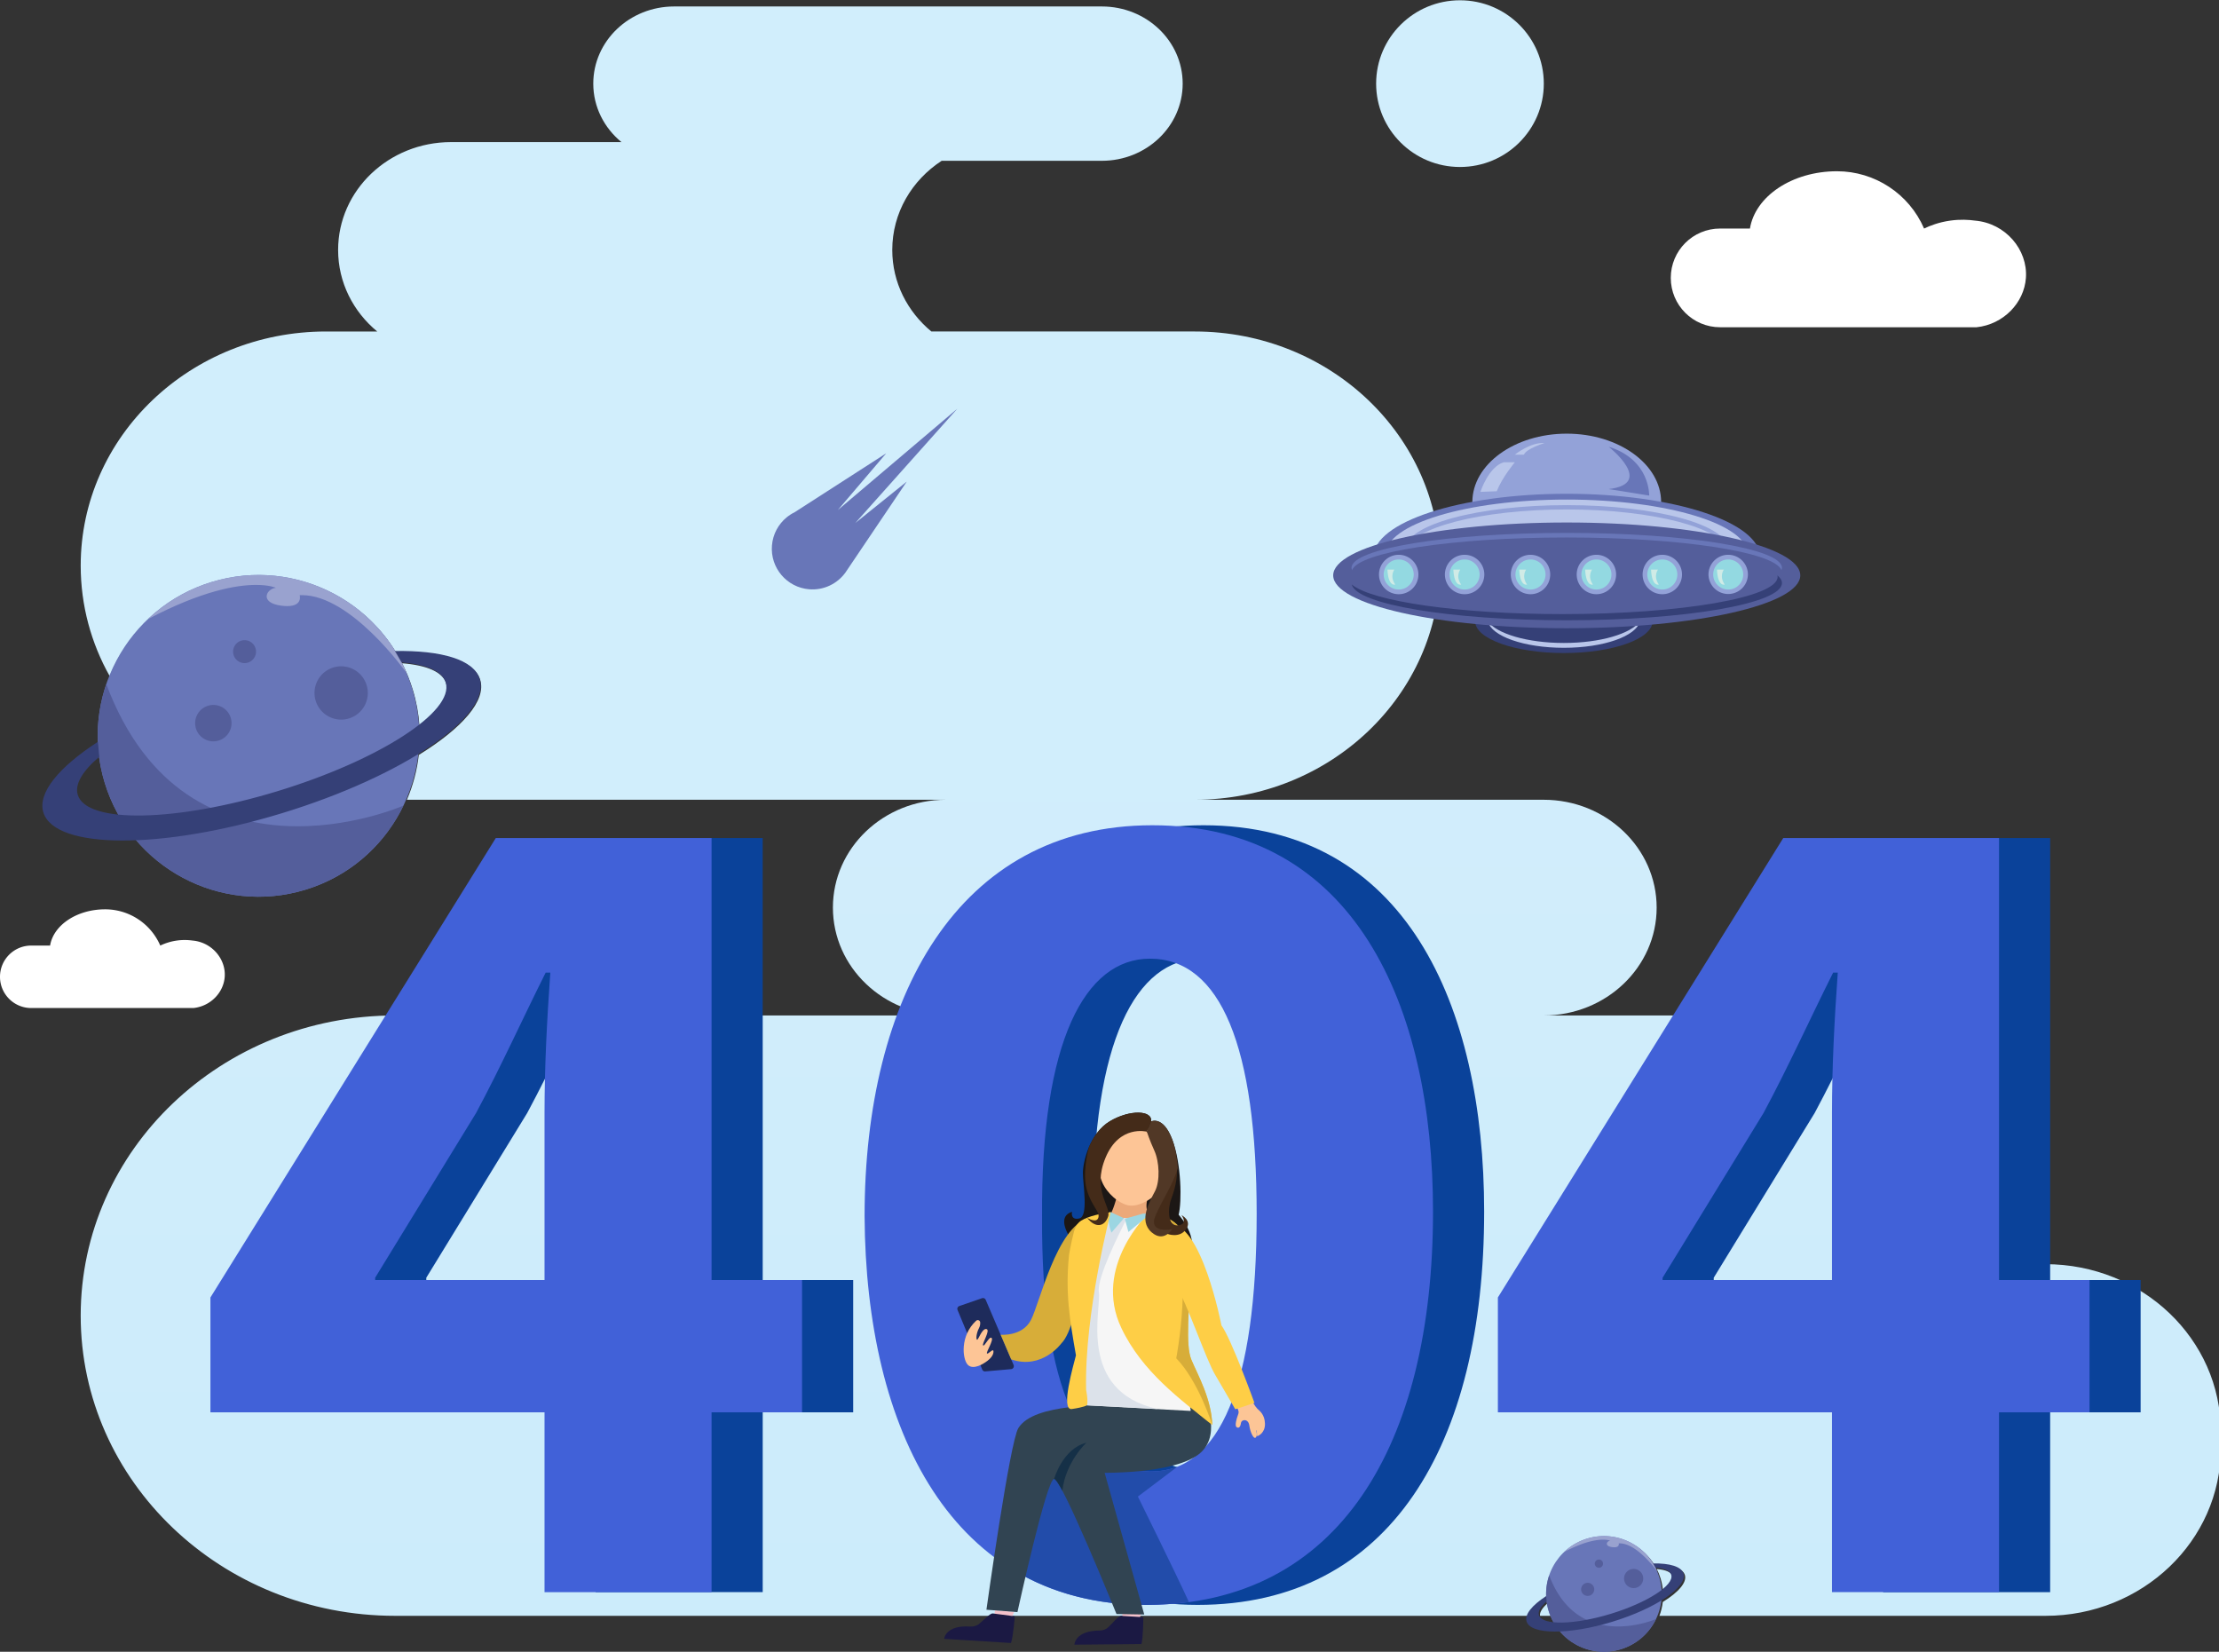 <svg xmlns="http://www.w3.org/2000/svg" width="900.621" height="670.334" xmlns:v="https://vecta.io/nano"><rect width="100%" height="100%" fill="#333333" stroke="none"/><style><![CDATA[.B{clip-rule:nonzero}.C{fill:#93a2d8}.D{fill:#93d9e1}.E{fill:#d0ebe6}.F{fill:#6876b8}.G{fill:#545e9b}.H{fill:#354077}.I{fill:#fece46}.J{fill:#b9c6ea}]]></style><defs><clipPath ><path d="M2000 2000H0V0h2000v2000m-625.359-383.969c8.848 10.367 21.938 16.488 35.73 16.488a46.86 46.86 0 0 0 13.738-2.059c14.492-4.422 25.281-15.211 30.242-28.371h313.348c78.609 0 142.34-60.809 142.34-135.828V1452.5c0-75.019-63.73-135.828-142.34-135.828h-40.41c-20.777-114.652-125.437-201.871-251.52-201.871h-115.398c50.66 0 91.73-39.191 91.73-87.539 0-48.34-41.07-87.531-91.731-87.531h-283.223c109.992 0 199.152-85.082 199.152-190.039s-89.16-190.031-199.152-190.031H863.363c-19.43-16.051-31.742-39.75-31.742-66.191 0-30.078 15.895-56.598 40.102-72.359h129.988c36.25 0 65.641-28.039 65.641-62.629s-29.391-62.629-65.641-62.629H654.543c-36.25 0-65.637 28.039-65.637 62.629 0 18.988 8.891 35.969 22.871 47.449H473.52c-50.66 0-91.73 39.191-91.73 87.539 0 26.441 12.309 50.141 31.742 66.191h-41.543c-109.984 0-199.148 85.078-199.148 190.031 0 32.449 8.523 63 23.547 89.719-6.867 16.879-10.242 35.262-9.527 54.02-31.668 20.59-49.043 41.469-44.211 57.289 4.648 15.223 28.98 22.852 64.512 22.852a272.73 272.73 0 0 0 10.859-.219c24.633 28.848 61.023 45.879 99.383 45.879 12.637 0 25.488-1.852 38.203-5.742 38.387-11.719 67.445-39.52 82.047-73.758h437.516c-50.66 0-91.727 39.191-91.727 87.531 0 48.348 41.066 87.539 91.727 87.539H428.172c-141.016 0-255.332 109.078-255.332 243.641 0 134.57 114.316 243.648 255.332 243.648h919.988c-.93 2.07-1.172 4.031-.621 5.801 1.672 5.48 10.422 8.219 23.191 8.219a111.82 111.82 0 0 0 3.91-.078m-82.191-1325.203c-37.59 0-68.059 30.293-68.059 67.652 0 37.371 30.469 67.66 68.059 67.66 37.582 0 68.051-30.289 68.051-67.66 0-37.359-30.469-67.652-68.051-67.652m76.961 1317.703c-6.559-.672-10.852-2.582-11.82-5.762-.07-.219-.121-.449-.16-.68h9a46.71 46.71 0 0 0 2.98 6.441M203.492 952.5c-18.242-1.859-30.195-7.191-32.895-16.02-2.633-8.621 3.914-19.379 17.309-30.801a131.59 131.59 0 0 0 4.59 21.02c2.797 9.152 6.508 17.781 10.996 25.801" class="B"/></clipPath><clipPath ><path d="M2000 2000H0V0h2000v2000m-625.359-383.969c8.848 10.367 21.938 16.488 35.73 16.488a46.86 46.86 0 0 0 13.738-2.059c14.492-4.422 25.281-15.211 30.242-28.371h313.348c78.609 0 142.34-60.809 142.34-135.828V1452.5c0-75.019-63.73-135.828-142.34-135.828h-40.41c-20.777-114.652-125.437-201.871-251.52-201.871h-115.398c50.66 0 91.73-39.191 91.73-87.539 0-48.34-41.07-87.531-91.731-87.531h-283.223c109.992 0 199.152-85.082 199.152-190.039s-89.16-190.031-199.152-190.031H863.363c-19.43-16.051-31.742-39.75-31.742-66.191 0-30.078 15.895-56.598 40.102-72.359h129.988c36.25 0 65.641-28.039 65.641-62.629s-29.391-62.629-65.641-62.629H654.543c-36.25 0-65.637 28.039-65.637 62.629 0 18.988 8.891 35.969 22.871 47.449H473.52c-50.66 0-91.73 39.191-91.73 87.539 0 26.441 12.309 50.141 31.742 66.191h-41.543c-109.984 0-199.148 85.078-199.148 190.031 0 32.449 8.523 63 23.547 89.719-6.867 16.879-10.242 35.262-9.527 54.02-31.668 20.59-49.043 41.469-44.211 57.289 4.648 15.223 28.98 22.852 64.512 22.852a272.73 272.73 0 0 0 10.859-.219c24.633 28.848 61.023 45.879 99.383 45.879 12.637 0 25.488-1.852 38.203-5.742 38.387-11.719 67.445-39.52 82.047-73.758h437.516c-50.66 0-91.727 39.191-91.727 87.531 0 48.348 41.066 87.539 91.727 87.539H428.172c-141.016 0-255.332 109.078-255.332 243.641 0 134.57 114.316 243.648 255.332 243.648h919.988c-.93 2.07-1.172 4.031-.621 5.801 1.672 5.48 10.422 8.219 23.191 8.219a111.82 111.82 0 0 0 3.91-.078m-82.191-1325.203c-37.59 0-68.059 30.293-68.059 67.652 0 37.371 30.469 67.66 68.059 67.66 37.582 0 68.051-30.289 68.051-67.66 0-37.359-30.469-67.652-68.051-67.652m76.961 1317.703c-6.559-.672-10.852-2.582-11.82-5.762-.07-.219-.121-.449-.16-.68h9a46.71 46.71 0 0 0 2.98 6.441M203.492 952.5c-18.242-1.859-30.195-7.191-32.895-16.02-2.633-8.621 3.914-19.379 17.309-30.801a131.59 131.59 0 0 0 4.59 21.02c2.797 9.152 6.508 17.781 10.996 25.801" class="B"/></clipPath><clipPath id="C"><path d="M172 295h1739v1308H172zm0 0" class="B"/></clipPath><clipPath id="D"><path d="M1767.699 1602.09h-313.348c1.359-3.601 2.277-7.371 2.726-11.238 12.672-7.82 19.774-15.871 17.934-21.891-1.672-5.473-10.434-8.223-23.203-8.223-.488 0-.988.012-1.488.023-8.559-13.812-23.75-22.223-39.91-22.223-4.551 0-9.172.672-13.738 2.063-.051.02-.094.027-.141.047h-.012c-.051.012-.09.031-.141.043l-.432.139h-.01c-.043.024-.09.031-.133.051-.059.02-.11.031-.149.051-.051.012-.09.02-.129.039-.012 0-.02 0-.031.012-.031.01-.07.02-.102.031-.02.01-.039.02-.059.02-.019.01-.039.019-.058.019-.043.01-.07.027-.109.039-.012 0-.012 0-.024.012-19.957 6.828-32.488 25.91-31.719 46.188-7.828 5.101-13.23 10.242-15.27 14.801H428.172c-141.016 0-255.332-109.078-255.332-243.648 0-134.562 114.316-243.641 255.332-243.641h446.996c-50.66 0-91.727-39.191-91.727-87.539 0-48.34 41.066-87.531 91.727-87.531H437.652c4.918-11.531 8.195-23.781 9.637-36.402 35.242-21.738 54.98-44.148 49.871-60.879-4.648-15.23-28.996-22.848-64.52-22.848l-4.156.039c-23.789-38.391-66.039-61.781-110.992-61.781-10.859 0-21.879 1.371-32.832 4.211-1.793.469-3.582.969-5.371 1.52-.07.019-.148.051-.219.07-.023 0-.047.012-.066.019a1.08 1.08 0 0 0-.16.051c-.023 0-.047.008-.07.019-.047.012-.105.031-.156.051-.023.008-.043.008-.062.019-.062.019-.121.039-.18.051-.012.008-.023.008-.035.019-38.68 12.121-67.766 40.621-81.953 75.52-15.023-26.719-23.547-57.27-23.547-89.719 0-104.953 89.164-190.031 199.148-190.031h41.543c-19.434-16.051-31.742-39.75-31.742-66.191 0-48.348 41.07-87.539 91.73-87.539h138.258c-13.98-11.48-22.871-28.461-22.871-47.449 0-34.59 29.387-62.629 65.637-62.629h347.168c36.25 0 65.641 28.039 65.641 62.629s-29.391 62.629-65.641 62.629H871.723c-24.207 15.762-40.102 42.281-40.102 72.359 0 26.441 12.313 50.141 31.742 66.191h213.785c109.992 0 199.152 85.078 199.152 190.031s-89.16 190.039-199.152 190.039h283.223c50.66 0 91.73 39.191 91.73 87.531 0 48.348-41.07 87.539-91.731 87.539h115.398c126.082 0 230.742 87.219 251.52 201.871h40.41c78.609 0 142.34 60.809 142.34 135.828v13.762c0 75.02-63.73 135.828-142.34 135.828m-401.269 0h-9c-.441-2.969 1.91-6.578 6.379-10.391.34 2.52.883 5.039 1.652 7.563a52.3 52.3 0 0 0 .969 2.828m90.84-19.789c-.25-3.48-.891-7-1.949-10.492a48.54 48.54 0 0 0-3.121-7.719c7.141.582 11.84 2.52 12.859 5.859 1.051 3.422-1.918 7.781-7.789 12.352M447.816 879.559c-.676-9.699-2.453-19.48-5.418-29.18a131.51 131.51 0 0 0-8.676-21.457c19.867 1.59 32.941 6.988 35.777 16.277 2.902 9.512-5.359 21.629-21.684 34.359" class="B"/></clipPath><clipPath id="E"><path d="M1767.699 1602.09h-313.348c1.359-3.601 2.277-7.371 2.726-11.238 12.672-7.82 19.774-15.871 17.934-21.891-1.672-5.473-10.434-8.223-23.203-8.223-.488 0-.988.012-1.488.023-8.559-13.812-23.75-22.223-39.91-22.223-4.551 0-9.172.672-13.738 2.063-.051.02-.094.027-.141.047h-.012c-.051.012-.09.031-.141.043l-.432.139h-.01c-.043.024-.09.031-.133.051-.059.02-.11.031-.149.051-.051.012-.09.02-.129.039-.012 0-.02 0-.031.012-.031.01-.07.02-.102.031-.02.01-.039.02-.059.02-.019.01-.039.019-.058.019-.043.01-.07.027-.109.039-.012 0-.012 0-.024.012-19.957 6.828-32.488 25.91-31.719 46.188-7.828 5.101-13.23 10.242-15.27 14.801H428.172c-141.016 0-255.332-109.078-255.332-243.648 0-134.562 114.316-243.641 255.332-243.641h446.996c-50.66 0-91.727-39.191-91.727-87.539 0-48.34 41.066-87.531 91.727-87.531H437.652c4.918-11.531 8.195-23.781 9.637-36.402 35.242-21.738 54.98-44.148 49.871-60.879-4.648-15.23-28.996-22.848-64.52-22.848l-4.156.039c-23.789-38.391-66.039-61.781-110.992-61.781-10.859 0-21.879 1.371-32.832 4.211-1.793.469-3.582.969-5.371 1.52-.07.019-.148.051-.219.07-.023 0-.047.012-.066.019a1.08 1.08 0 0 0-.16.051c-.023 0-.047.008-.07.019-.047.012-.105.031-.156.051-.023.008-.043.008-.062.019-.062.019-.121.039-.18.051-.012.008-.023.008-.035.019-38.68 12.121-67.766 40.621-81.953 75.52-15.023-26.719-23.547-57.27-23.547-89.719 0-104.953 89.164-190.031 199.148-190.031h41.543c-19.434-16.051-31.742-39.75-31.742-66.191 0-48.348 41.07-87.539 91.73-87.539h138.258c-13.98-11.48-22.871-28.461-22.871-47.449 0-34.59 29.387-62.629 65.637-62.629h347.168c36.25 0 65.641 28.039 65.641 62.629s-29.391 62.629-65.641 62.629H871.723c-24.207 15.762-40.102 42.281-40.102 72.359 0 26.441 12.313 50.141 31.742 66.191h213.785c109.992 0 199.152 85.078 199.152 190.031s-89.16 190.039-199.152 190.039h283.223c50.66 0 91.73 39.191 91.73 87.531 0 48.348-41.07 87.539-91.731 87.539h115.398c126.082 0 230.742 87.219 251.52 201.871h40.41c78.609 0 142.34 60.809 142.34 135.828v13.762c0 75.02-63.73 135.828-142.34 135.828m-401.269 0h-9c-.441-2.969 1.91-6.578 6.379-10.391.34 2.52.883 5.039 1.652 7.563a52.3 52.3 0 0 0 .969 2.828m90.84-19.789c-.25-3.48-.891-7-1.949-10.492a48.54 48.54 0 0 0-3.121-7.719c7.141.582 11.84 2.52 12.859 5.859 1.051 3.422-1.918 7.781-7.789 12.352M447.816 879.559c-.676-9.699-2.453-19.48-5.418-29.18a131.51 131.51 0 0 0-8.676-21.457c19.867 1.59 32.941 6.988 35.777 16.277 2.902 9.512-5.359 21.629-21.684 34.359" class="B"/></clipPath><linearGradient id="F" x1="2108.949" y1="882.981" x2="2108.949" y2="3497.461" href="#V"><stop offset="0" stop-color="rgb(82.077%, 93.17%, 98.653%)"/><stop offset=".031" stop-color="rgb(81.96%, 93.124%, 98.637%)"/><stop offset=".063" stop-color="rgb(81.721%, 93.034%, 98.61%)"/><stop offset=".094" stop-color="rgb(81.48%, 92.941%, 98.581%)"/><stop offset=".125" stop-color="rgb(81.235%, 92.848%, 98.552%)"/><stop offset=".156" stop-color="rgb(80.986%, 92.752%, 98.523%)"/><stop offset=".188" stop-color="rgb(80.733%, 92.656%, 98.494%)"/><stop offset=".219" stop-color="rgb(80.476%, 92.557%, 98.463%)"/><stop offset=".25" stop-color="rgb(80.217%, 92.458%, 98.433%)"/><stop offset=".281" stop-color="rgb(79.956%, 92.358%, 98.402%)"/><stop offset=".313" stop-color="rgb(79.692%, 92.258%, 98.37%)"/><stop offset=".344" stop-color="rgb(79.425%, 92.155%, 98.34%)"/><stop offset=".375" stop-color="rgb(79.155%, 92.052%, 98.308%)"/><stop offset=".406" stop-color="rgb(78.883%, 91.948%, 98.276%)"/><stop offset=".438" stop-color="rgb(78.609%, 91.843%, 98.244%)"/><stop offset=".469" stop-color="rgb(78.333%, 91.737%, 98.212%)"/><stop offset=".5" stop-color="rgb(78.055%, 91.632%, 98.178%)"/><stop offset=".531" stop-color="rgb(77.774%, 91.524%, 98.146%)"/><stop offset=".563" stop-color="rgb(77.492%, 91.415%, 98.112%)"/><stop offset=".594" stop-color="rgb(77.208%, 91.307%, 98.079%)"/><stop offset=".625" stop-color="rgb(76.923%, 91.199%, 98.045%)"/><stop offset=".656" stop-color="rgb(76.634%, 91.089%, 98.012%)"/><stop offset=".688" stop-color="rgb(76.346%, 90.977%, 97.978%)"/><stop offset=".719" stop-color="rgb(76.054%, 90.866%, 97.943%)"/><stop offset=".75" stop-color="rgb(75.763%, 90.755%, 97.908%)"/><stop offset=".781" stop-color="rgb(75.468%, 90.643%, 97.874%)"/><stop offset=".813" stop-color="rgb(75.174%, 90.53%, 97.839%)"/><stop offset=".844" stop-color="rgb(74.876%, 90.416%, 97.804%)"/><stop offset=".875" stop-color="rgb(74.579%, 90.303%, 97.769%)"/><stop offset=".906" stop-color="rgb(74.28%, 90.189%, 97.734%)"/><stop offset=".938" stop-color="rgb(73.979%, 90.073%, 97.699%)"/><stop offset=".969" stop-color="rgb(73.677%, 89.958%, 97.664%)"/><stop offset="1" stop-color="rgb(73.373%, 89.842%, 97.627%)"/></linearGradient><clipPath id="G"><path d="M1224 290h137v137h-137zm0 0" class="B"/></clipPath><clipPath id="H"><path d="M1292.449 426.141c-37.59 0-68.059-30.289-68.059-67.66 0-37.359 30.469-67.652 68.059-67.652 37.582 0 68.051 30.293 68.051 67.652 0 37.371-30.469 67.66-68.051 67.66" class="B"/></clipPath><clipPath id="I"><path d="M1292.449 426.141c-37.59 0-68.059-30.289-68.059-67.66 0-37.359 30.469-67.652 68.059-67.652 37.582 0 68.051 30.293 68.051 67.652 0 37.371-30.469 67.66-68.051 67.66" class="B"/></clipPath><linearGradient id="J" x1="2108.949" y1="872.933" x2="2108.949" y2="1143.761" href="#V"><stop offset="0" stop-color="rgb(82.106%, 93.181%, 98.656%)"/><stop offset=".5" stop-color="rgb(81.911%, 93.106%, 98.633%)"/><stop offset=".75" stop-color="rgb(81.615%, 92.993%, 98.598%)"/><stop offset="1" stop-color="rgb(81.412%, 92.915%, 98.573%)"/></linearGradient><clipPath id="K"><path d="M278 762h7v2h-7zm0 0" class="B"/></clipPath><clipPath id="L"><path d="M278.34 763.891c.012-.012.023-.012.035-.019-.012.008-.023.008-.035.019m.215-.07c.019-.012.039-.012.063-.019-.019.008-.043.008-.062.019m.219-.07c.023-.012.047-.019.07-.019-.023 0-.043.008-.07.019m.23-.07c.019-.008.043-.019.066-.019-.027.012-.043.012-.066.019m.285-.09l5.371-1.52-5.371 1.52" class="B"/></clipPath><clipPath id="M"><path d="M278.34 763.891c.012-.012.023-.012.035-.019-.012.008-.023.008-.035.019m.215-.07c.019-.012.039-.012.063-.019-.019.008-.043.008-.062.019m.219-.07c.023-.012.047-.019.07-.019-.023 0-.043.008-.07.019m.23-.07c.019-.008.043-.019.066-.019-.027.012-.043.012-.066.019m.285-.09l5.371-1.52-5.371 1.52" class="B"/></clipPath><linearGradient id="N" x1="2108.949" y1="1816.135" x2="2108.949" y2="1819.778" href="#V"><stop offset="0" stop-color="rgb(85.947%, 94.534%, 98.831%)"/><stop offset=".5" stop-color="rgb(85.944%, 94.533%, 98.83%)"/><stop offset="1" stop-color="rgb(85.941%, 94.53%, 98.83%)"/></linearGradient><clipPath id="O"><path d="M1395 1540h2v2h-2zm0 0" class="B"/></clipPath><clipPath id="P"><path d="M1395.148 1541.102c.012-.012.012-.012.024-.012-.012 0-.012 0-.024.012m.133-.051c.019 0 .039-.012.058-.019-.019.01-.039.019-.058.019m.117-.039a.94.94 0 0 1 .102-.031l-.102.031m.133-.043c.039-.02.078-.027.117-.039-.039.012-.078.02-.117.039m.129-.039c.039-.019.09-.031.129-.051-.039.02-.09.031-.129.051m.148-.051c.043-.019.09-.027.133-.051-.043.024-.09.031-.133.051m.141-.051l.422-.129-.422.129m.43-.137c.051-.012.09-.031.141-.043-.051.012-.09.031-.141.043m.152-.043c.047-.02.09-.027.141-.047-.051.02-.094.027-.141.047" class="B"/></clipPath><clipPath id="Q"><path d="M1395.148 1541.102c.012-.012.012-.012.024-.012-.012 0-.012 0-.024.012m.133-.051c.019 0 .039-.012.058-.019-.019.01-.039.019-.058.019m.117-.039a.94.94 0 0 1 .102-.031l-.102.031m.133-.043c.039-.02.078-.027.117-.039-.039.012-.078.02-.117.039m.129-.039c.039-.019.09-.031.129-.051-.039.02-.09.031-.129.051m.148-.051c.043-.019.09-.027.133-.051-.043.024-.09.031-.133.051m.141-.051l.422-.129-.422.129m.43-.137c.051-.012.09-.031.141-.043-.051.012-.09.031-.141.043m.152-.043c.047-.02.09-.027.141-.047-.051.02-.094.027-.141.047" class="B"/></clipPath><linearGradient id="R" x1="2108.949" y1="3374.387" x2="2108.949" y2="3375.388" href="#V"><stop offset="0" stop-color="rgb(82.066%, 93.079%, 98.346%)"/><stop offset=".5" stop-color="rgb(82.065%, 93.077%, 98.346%)"/><stop offset="1" stop-color="rgb(82.063%, 93.077%, 98.346%)"/></linearGradient><path id="S" d="M602.435 233.148a8 8 0 0 1-8 7.998 8 8 0 0 1-7.998-7.998 8 8 0 0 1 7.998-8c4.417 0 8 3.583 8 8"/><path id="T" d="M600.536 233.148a6.1 6.1 0 0 1-6.101 6.095c-3.367 0-6.095-2.728-6.095-6.095a6.1 6.1 0 0 1 6.095-6.101c3.369 0 6.101 2.732 6.101 6.101"/><path id="U" d="M589.865 231.153h2.812s-2.038 2.629.349 6.075c0 0-2.812 1.056-3.162-6.075"/><linearGradient id="V" gradientUnits="userSpaceOnUse"/></defs><g transform="matrix(.5 0 0 .5 -53.668 -145.303)"><g clip-path="url(#C)"><g clip-path="url(#D)"><g clip-path="url(#E)"><path fill="url(#F)" d="M1910.039 295.852H172.84V1602.09h1737.199zm0 0"/></g></g></g><g clip-path="url(#G)"><g clip-path="url(#H)"><g clip-path="url(#I)"><path fill="url(#J)" d="M1360.5 290.828h-136.109v135.313H1360.5zm0 0"/></g></g></g></g><path fill="#fff" d="M801.578 89.527c-2.508-.349-5.966-.57-10.012 0-4.582.64-8.205 2.043-10.648 3.218-6.07-14.085-19.998-23.248-35.338-23.248-18.195 0-33.199 10.147-35.332 23.248h-12.1c-11.062 0-20.03 8.968-20.03 20.03s8.968 20.03 20.03 20.03h104.08c10.912-1.169 19.304-9.864 20.03-20.03.808-11.437-8.269-22.198-20.679-23.248"/><path d="M241.76 519.477v-67.792c0-18.367.941-37.202 2.352-56.982h-1.885c-9.885 19.78-17.891 37.67-28.248 56.982l-40.963 66.849v.943zm0 126.653v-72.983H106.161v-46.605l115.823-186.447h87.576v179.382h36.722v53.67H309.56v72.983h-67.8m201.937-152.541c-.472 70.146 16.482 103.575 44.259 103.575s42.842-34.839 42.842-104.525c0-67.804-14.592-103.585-43.311-103.585-26.365 0-44.263 33.429-43.791 104.535zm158.671-1.895c0 94.642-38.141 159.614-116.296 159.614-79.096 0-113.938-71.092-114.41-157.719 0-88.524 37.666-158.679 116.764-158.679 81.928 0 113.942 72.979 113.942 156.784m161.928 27.783v-67.792c0-18.367.939-37.202 2.354-56.982h-1.883c-9.889 19.78-17.896 37.67-28.254 56.982l-40.965 66.849v.943zm0 126.653v-72.983H628.694v-46.605l115.827-186.447h87.572v179.382h36.722v53.67h-36.722v72.983h-67.798" fill="#0a429a"/><path d="M221.007 519.477v-67.792c0-18.367.939-37.202 2.352-56.982h-1.885c-9.885 19.78-17.891 37.67-28.248 56.982l-40.963 66.849v.943zm0 126.653v-72.983h-135.6v-46.605L201.23 340.095h87.576v179.382h36.722v53.67h-36.722v72.983h-67.8m201.938-152.541c-.472 70.146 16.48 103.575 44.259 103.575s42.842-34.839 42.842-104.525c0-67.804-14.594-103.585-43.311-103.585-26.367 0-44.263 33.429-43.791 104.535zm158.671-1.895c0 94.642-38.141 159.614-116.296 159.614-79.098 0-113.938-71.092-114.41-157.719 0-88.524 37.665-158.679 116.764-158.679 81.928 0 113.942 72.979 113.942 156.784" fill="#4161d8"/><path fill="#224caa" d="M465.32 651.308c5.986 0 11.702-.425 17.217-1.175-5.726-12.5-20.705-42.791-20.705-42.791l16.183-12.217c-3.357 1.341-6.96 2.039-10.812 2.039-10.787 0-19.934-5.07-27.071-15.348l-12.307 1.692-15.761 54.089c14.836 8.778 32.51 13.71 53.256 13.71"/><path fill="#4161d8" d="M743.542 519.477v-67.792c0-18.367.939-37.202 2.354-56.982h-1.885c-9.887 19.78-17.895 37.67-28.252 56.982l-40.965 66.849v.943zm0 126.653v-72.983H607.941v-46.605l115.825-186.447h87.574v179.382h36.722v53.67H811.34v72.983h-67.798"/><path fill="#34455d" d="M477.995 566.838s12.529 6.745 13.22 10.147l-13.816-4.422.595-5.724"/><path fill="#f4c1ca" d="M403.792 653.531l-.365 4.766 6.29.48 1.87-4.653-7.795-.593"/><path fill="#1b1943" d="M411.87 655.943s-.642 8.355-1.536 10.822l-27.149-1.682s.502-5.656 10.617-4.996c1.286.084 2.537-.256 3.447-.97 2.071-1.624 4.559-4.497 5.742-4.342l8.88 1.169"/><path fill="#f4c1ca" d="M455.493 654.425l.17 4.776 6.304-.224 1.335-4.83-7.808.279"/><path fill="#1b1943" d="M464.041 656.289s-.041 8.378-.759 10.902l-27.2.26s.098-5.681 10.232-5.74c1.288-.012 2.514-.441 3.372-1.216 1.948-1.768 4.227-4.811 5.416-4.735l8.938.529"/><path fill="#314452" d="M489.106 568.6s7.391 15.039-3.517 22.258-37.251 6.835-37.251 6.835l16.078 57.511-11.267-.193s-22.247-54.97-25.326-54.819-14.879 54.039-14.879 54.039l-12.582-.964s9.491-68.217 12.971-73.748c6.583-10.463 34.747-8.499 39.497-10.431 4.752-1.94 36.277-.486 36.277-.486"/><path fill="#153047" d="M440.955 585.474c-9.713 2.418-13.131 14.717-13.131 14.717.56-.025 1.758 1.784 3.339 4.746 1.431-11.835 9.791-19.464 9.791-19.464"/><path fill="#1c1715" d="M467.168 455.118s4.893-2.533 8.624 7.344 3.921 25.27 2.578 30.516c0 0 10.826 11.657 1.979 19.276 0 0-12.192 12.82-12.996 16.122-.314-.775-5.547-10.193-14.024-10.716s-29.366-22.469-18.224-25.881c0 0-.831 3.546 2.97 2.697 3.804-.855 1.407-13.944 1.446-18.57.039-4.631 2.826-16.038 10.935-20.88 8.103-4.836 17.438-4.5 16.712.092"/><path fill="#eba97a" d="M453.335 485.579s-1.755 6.524-2.904 7.395c0 0-1.153 3.007 2.244 11.505 3.398 8.503 12.004 3.757 13.384 1.434 1.374-2.319 4.417-6.755 1.643-11.177 0 0-3.802-2.752-1.813-8.747 0 0-11.956-2.408-12.555-.41"/><path fill="#fdc596" d="M467.369 486.14s-5.761 4.471-10.467 2.748c-4.713-1.725-8.89-6.286-10.178-10.843s.804-13.708 3.972-16.966c3.173-3.257 14.944-5.396 18.252-1.155s4.59 21.345-1.579 26.216"/><path fill="#f6f6f6" d="M465.764 492.555s-10.303 4.51-15.289-.634c0 0-21.601 21.638-9.341 78.393l42.007 2.27c.814.139-2.959-12.311-7.775-15.763-4.785-3.427-32.428-19.356-9.493-63.356.156-.301.131-.47-.109-.909"/><path fill="#dce2ea" d="M469.631 571.773c-32.6-7.399-22.522-40.734-23.636-47.419-.925-5.556 8.279-23.937 11.407-29.977-2.51.025-5.082-.554-6.93-2.457 0 0-21.597 21.638-9.337 78.393l28.671 1.505-.176-.045"/><path d="M466.069 492.43s2.709.279 6.415 1.397c1.495.455 11.577 4.137 10.886 20.166-.738 17.305-2.313 31.899.182 37.846 2.486 5.945 8.168 15.828 8.472 26.489-12.85-10.363-28.383-21.489-36.892-39.37-11.827-24.862 10.937-46.529 10.937-46.529" class="I"/><path fill="#d7ad39" d="M475.327 495.168c3.447 2.137 8.542 7.278 8.043 18.825-.738 17.305-2.313 31.899.182 37.846 2.486 5.945 8.168 15.828 8.472 26.489 0 0-5.56-17.791-14.624-27.1 0 0 7.28-37.43-2.073-56.061"/><path fill="#fcc596" d="M501.427 570.274s1.639 2.053 1.23 3.318l-.41 1.224-.17.5s-1.019 3.113-.25 3.782c.775.675 1.598.195 1.823-1.524s3.029-1.877 3.398.87c.375 2.748 1.739 5.73 2.623 4.936.88-.8.144-3.023.144-3.023s.125-.045.275.535-.099 2.133.304 1.934 3.109-1.325 3.019-5.076-2.244-5.256-3.029-5.986-2.863-3.853-2.886-5.086c0 0-6.306 1.493-6.072 3.597"/><path d="M474.383 496.881s-4.007 12.165 2.114 22.992 12.885 31.739 16.831 38.285l8.035 13.759 7.779-2.588s-9.387-25.974-13.4-31.476c0 0-8.218-42.631-21.359-40.973" class="I"/><path d="M467.133 492.42l-9.138 7.553-1.458-5.381 7.328-2.063 3.267-.109m-16.305-.5l5.359 2.457-5.064 5.831s-2.459-5.966-.295-8.289" fill="#9cd6e2"/><path fill="#1e2b5b" d="M389.368 530.02l9.194-3.177c.601-.205 1.261.084 1.511.669l11.314 26.429c.326.759-.185 1.614-1.009 1.69l-10.488.923c-.527.045-1.025-.254-1.228-.744l-10.018-24.183a1.21 1.21 0 0 1 .724-1.608"/><path fill="#fdc596" d="M396.179 535.996c.603-.554 1.573-.185 1.647.628.06.666-.027 1.485-.494 2.373-1.148 2.19-1.251 4.692-.73 4.692s1.983-4.692 3.757-4.327-1.879 5.896-1.356 6.626 2.504-3.862 3.443-3.029-2.192 5.636-1.877 6.261c.312.63 2.399-1.979 2.607-1.038s-.301 2.818-3.437 4.795c0 0-4.701 3.343-6.997.835-2.176-2.373-3.134-11.776 3.437-17.816"/><path fill="#d7ad39" d="M418.41 535.73c-3.548 6.755-12.278 5.935-12.278 5.935l4.28 10.004c12.453 4.321 20.311-6.431 20.311-6.431 8.14-7.949 11.062-50.9 11.062-50.9-12.939 3.546-19.827 34.643-23.375 41.392"/><path d="M433.885 509.231s.648-4.128 2.041-9.553c.402-1.563 1.442-3.417 2.886-4.311 3.127-1.928 8.146-2.888 12.014-3.447 0 0-10.742 40.928-10.008 72.115.525 2.742.751 5.115.316 6.278 0 0-.995.74-6.091 1.505-4.797.72.703-17.967 1.651-21.794-2.6-14.868-4.335-25.32-2.81-40.793" class="I"/><path fill="#442b19" d="M473.913 500.773s4.727 1.829 7.41-1.813c2.687-3.648-1.819-5.841-1.819-5.841s2.927 3.687-1.339 4.151c-4.272.461-4.301-6.71-2.799-10.666 4.333-11.427 1.819-18.941-.183-23.033s-5.572-7.09-5.572-7.09l-2.443-1.362-1.694 4.151s3.078 4.696 4.633 9.028 2.223 9.903-1.425 17.077c-3.648 7.18-4.561 14.229 5.23 15.398"/><path fill="#513826" d="M465.474 459.269l1.694-4.151s4.893-2.533 8.624 7.344c1.278 3.392 1.948 7.463 2.223 11.561-1.675 6.14-6.421 13.218-9.003 19.229-3.257 7.594 6.716 5.566 6.716 5.566s-3.324 5.625-8.32 1.288c-5.496-4.76-.705-12.625 1.393-16.741s1.745-11.917-.263-16.349c-2.014-4.436-3.064-7.748-3.064-7.748"/><path fill="#442b19" d="M465.474 459.269s-11.165-2.963-16.77 10.556 2.441 19.745 1.023 23.911c-1.413 4.173-5.215 4.768-8.482.48 0 0 4.014 2.588 4.612-.334s-6.072-7.2-5.463-18.351c.213-3.917.847-7.285 1.581-10.014 1.715-4.026 4.436-8.078 8.482-10.492 8.103-4.836 17.438-4.5 16.712.092l-1.694 4.151"/><path d="M674.115 204.993l.086-1.224c0-15.344-17.153-27.78-38.311-27.78s-38.307 12.436-38.307 27.78c0 .41.061.814.086 1.224h76.445" class="C"/><path d="M600.856 199.613s3.242-10.098 9.413-12.01h4.557s-5.143 6.124-7.346 11.757l-6.624.254m13.97-15.099s6.319-5.141 12.049-4.701c0 0-7.344 2.203-8.372 4.701h-3.677" class="J"/><path d="M652.891 181.283s19.106 14.989 0 17.196l16.458 2.643s.539-14.547-16.458-19.838m61.449 44.773c0 14.175-35.123 25.666-78.45 25.666s-78.446-11.491-78.446-25.666 35.124-25.67 78.446-25.67 78.45 11.491 78.45 25.67" class="F"/><path d="M709.424 225.078c0 12.336-32.92 22.338-73.534 22.338s-73.53-10.002-73.53-22.338 32.92-22.342 73.53-22.342 73.534 10.002 73.534 22.342" class="J"/><path d="M635.89 206.752c35.118 0 63.775 7.561 65.454 17.053.051-.295.08-.585.08-.884 0-9.903-29.337-17.928-65.534-17.928-36.189 0-65.53 8.025-65.53 17.928 0 .299.029.589.08.884 1.678-9.493 30.34-17.053 65.45-17.053" class="C"/><path d="M670.723 252.133c0 7.12-16.122 12.891-36.008 12.891s-36.002-5.771-36.002-12.891 16.117-12.891 36.002-12.891 36.008 5.775 36.008 12.891" class="H"/><path d="M634.715 260.931c-14.819 0-27.249-3.737-30.867-8.798 1.415 6.031 14.684 10.761 30.867 10.761s29.458-4.731 30.871-10.761c-3.622 5.061-16.048 8.798-30.871 8.798" class="J"/><path d="M730.681 233.503c0 11.85-42.436 21.452-94.791 21.452s-94.789-9.602-94.789-21.452 42.438-21.46 94.789-21.46 94.791 9.608 94.791 21.46" class="G"/><path d="M635.89 218.124c46.304 0 84.17 5.841 87.136 13.224.125-.308.211-.619.211-.933 0-7.82-39.105-14.155-87.347-14.155s-87.343 6.335-87.343 14.155c0 .314.084.625.209.933 2.968-7.383 40.834-13.224 87.134-13.224" class="F"/><path d="M721.383 233.503c.045.199.09.398.09.599 0 8.349-39.105 15.117-87.343 15.117-42.093 0-77.22-5.156-85.493-12.014 1.819 8.074 40.178 14.518 87.254 14.518 48.242 0 87.347-6.764 87.347-15.119 0-1.064-.644-2.098-1.854-3.101" class="H"/><path d="M575.686 233.148c0 4.417-3.577 7.998-7.994 7.998a8 8 0 0 1-8-7.998c0-4.417 3.581-8 8-8a8 8 0 0 1 7.994 8" class="C"/><path d="M573.787 233.148c0 3.367-2.728 6.095-6.095 6.095a6.1 6.1 0 0 1-6.101-6.095c0-3.369 2.732-6.101 6.101-6.101a6.1 6.1 0 0 1 6.095 6.101" class="D"/><path d="M563.116 231.153h2.816s-2.043 2.629.351 6.075c0 0-2.814 1.056-3.168-6.075" class="E"/><use href="#S" class="C"/><use href="#T" class="D"/><use href="#U" class="E"/><path d="M629.178 233.148c0 4.417-3.577 7.998-7.994 7.998a8 8 0 0 1-7.998-7.998 8 8 0 0 1 7.998-8 8 8 0 0 1 7.994 8" class="C"/><path d="M627.281 233.148c0 3.367-2.728 6.095-6.097 6.095a6.1 6.1 0 0 1-6.099-6.095c0-3.369 2.732-6.101 6.099-6.101a6.1 6.1 0 0 1 6.097 6.101" class="D"/><path d="M616.608 231.153h2.814s-2.039 2.629.355 6.075c0 0-2.814 1.056-3.169-6.075" class="E"/><use href="#S" x="53.494" class="C"/><use href="#T" x="53.495" class="D"/><use href="#U" x="53.494" class="E"/><path d="M682.673 233.148a8 8 0 0 1-7.998 7.998c-4.417 0-7.994-3.581-7.994-7.998a8 8 0 0 1 7.994-8 8 8 0 0 1 7.998 8" class="C"/><path d="M680.776 233.148c0 3.367-2.728 6.095-6.101 6.095a6.1 6.1 0 0 1-6.095-6.095c0-3.369 2.732-6.101 6.095-6.101a6.1 6.1 0 0 1 6.101 6.101" class="D"/><path d="M670.102 231.153h2.818s-2.043 2.629.349 6.075c0 0-2.812 1.056-3.168-6.075" class="E"/><path d="M709.424 233.148a8 8 0 0 1-15.999 0c0-4.417 3.583-8 8-8s8 3.583 8 8" class="C"/><path d="M707.519 233.148c0 3.367-2.728 6.095-6.095 6.095s-6.095-2.728-6.095-6.095a6.1 6.1 0 0 1 6.095-6.101 6.1 6.1 0 0 1 6.095 6.101" class="D"/><path d="M696.853 231.153h2.812s-2.039 2.629.349 6.075c0 0-2.812 1.056-3.162-6.075" class="E"/><path d="M42.507 317.692c10.529 34.479 47.015 53.894 81.492 43.361 34.478-10.525 53.892-47.013 43.363-81.492S120.347 225.673 85.87 236.2c-34.478 10.533-53.892 47.015-43.363 81.492" class="F"/><path d="M42.507 317.692c-4.157-13.615-3.63-27.534.632-40.049 32.856 87.548 120.234 49.458 120.599 49.298-7.633 15.843-21.595 28.578-39.739 34.113-34.478 10.533-70.963-8.882-81.492-43.361" class="G"/><path d="M39.727 301.045l.556 6.091c-6.741 5.726-10.037 11.126-8.718 15.443 3.587 11.751 39.926 11.062 81.164-1.528 41.238-12.596 71.76-32.331 68.172-44.078-1.421-4.657-7.986-7.354-17.959-8.138l-2.709-4.631c18.968-.33 32.067 3.472 34.487 11.396 4.612 15.104-31.298 39.46-80.208 54.398s-92.3 14.799-96.912-.304c-2.416-7.908 6.28-18.351 22.126-28.648" class="H"/><path d="M128.121 284.378a10.82 10.82 0 0 0 13.503 7.184c5.712-1.743 8.929-7.789 7.184-13.503a10.82 10.82 0 0 0-13.503-7.186 10.82 10.82 0 0 0-7.184 13.505m-33.309-18.566a4.65 4.65 0 1 0 3.087-5.807 4.65 4.65 0 0 0-3.087 5.806m-15.285 29.818c1.191 3.903 5.32 6.101 9.221 4.906 3.899-1.189 6.097-5.316 4.906-9.218s-5.32-6.101-9.221-4.906a7.38 7.38 0 0 0-4.906 9.218" class="G"/><g clip-path="url(#K)" transform="matrix(.5 0 0 .5 -53.668 -145.303)"><g clip-path="url(#L)"><g clip-path="url(#M)"><path fill="url(#N)" d="M284.66 762.07h-6.32v1.82h6.32zm0 0"/></g></g></g><path fill="#99a2cf" d="M165.008 273.098c-.293-.416-22.479-31.572-42.419-31.572-.322 0-.642.006-.962.025 0 0 1.351 4.42-5.045 4.42-.699 0-1.491-.049-2.387-.17-9.093-1.189-6.068-6.874-2.217-7.258 0 0-2.506-1.169-8.064-1.169-7.92 0-22.034 2.377-43.919 13.913 6.999-6.655 15.574-11.86 25.4-14.938.006-.006.012-.006.018-.01.029-.006.061-.016.09-.025.01-.006.022-.006.031-.01.027-.01.053-.016.078-.025.014-.006.023-.01.035-.01.027-.01.053-.016.08-.025.012-.004.019-.004.033-.01.035-.01.072-.025.109-.035.894-.275 1.788-.525 2.683-.759 5.47-1.419 10.978-2.104 16.402-2.104 22.459 0 43.564 11.686 55.45 30.867h-.17l2.709 4.631c.025 0 .053 0 .078.006.71 1.384 1.372 2.806 1.987 4.257"/><path fill="#767da3" d="M163.022 268.841c-.025-.006-.053-.006-.078-.006l-2.709-4.631h.17l2.617 4.637"/><path d="M628.54 653.716c3.786 12.395 16.907 19.374 29.302 15.588s19.38-16.903 15.594-29.304c-3.788-12.395-16.907-19.374-29.302-15.592s-19.382 16.907-15.594 29.308" class="F"/><path d="M628.54 653.71a23.34 23.34 0 0 1 .23-14.399c11.809 31.482 43.231 17.787 43.361 17.727-2.744 5.695-7.764 10.277-14.29 12.266-12.395 3.786-25.516-3.193-29.302-15.594" class="G"/><path d="M627.541 647.725l.199 2.188c-2.422 2.065-3.607 4.003-3.132 5.556 1.29 4.227 14.354 3.977 29.183-.548 14.828-4.532 25.804-11.628 24.511-15.849-.509-1.673-2.867-2.648-6.454-2.927l-.974-1.663c6.819-.121 11.53 1.249 12.401 4.096 1.657 5.429-11.257 14.188-28.843 19.559s-33.186 5.322-34.844-.109c-.868-2.844 2.258-6.6 7.955-10.303" class="H"/><path d="M659.325 641.735c.625 2.053 2.799 3.207 4.852 2.582a3.89 3.89 0 0 0 2.588-4.856 3.89 3.89 0 0 0-4.856-2.584c-2.053.625-3.212 2.804-2.584 4.858m-11.979-6.68c.269.884 1.204 1.384 2.088 1.114a1.672 1.672 0 1 0-.976-3.199 1.67 1.67 0 0 0-1.112 2.084m-5.496 10.727a2.66 2.66 0 0 0 3.316 1.764c1.405-.429 2.194-1.915 1.764-3.318s-1.913-2.194-3.318-1.764c-1.399.431-2.188 1.915-1.762 3.318" class="G"/><g clip-path="url(#O)" transform="matrix(.5 0 0 .5 -53.668 -145.303)"><g clip-path="url(#P)"><g clip-path="url(#Q)"><path fill="url(#R)" d="M1396.672 1540.602h-1.524v.5h1.524zm0 0"/></g></g></g><path fill="#99a2cf" d="M672.591 637.678c-.109-.15-8.084-11.351-15.252-11.351l-.351.004s.486 1.594-1.813 1.594a6.79 6.79 0 0 1-.855-.061c-3.271-.429-2.182-2.473-.798-2.613 0 0-.9-.42-2.898-.42-2.847 0-7.924.855-15.793 5.002a23.31 23.31 0 0 1 8.542-5.176c.031-.012.045-.022.066-.025.01 0 .019-.006.029-.01s.019-.006.029-.01c.016-.006.035-.012.051-.016.035-.016.055-.02.074-.025h.006c.019-.01.045-.016.064-.025.031-.01.055-.014.076-.025h.004c.07-.023.141-.045.211-.064.029-.01.049-.02.074-.025h.006c.023-.01.045-.014.07-.023 2.281-.695 4.59-1.03 6.858-1.03 8.08 0 15.67 4.202 19.94 11.103h-.059l.974 1.663h.025a25.67 25.67 0 0 1 .718 1.534"/><path fill="#767da3" d="M671.872 636.144h-.025l-.974-1.663h.059l.941 1.663"/><path d="M343.145 232.338v-.004l.529-.785 24.339-36.097-20.859 16.782 41.408-46.381-48.508 41.129 19.626-23.018-37.14 23.898c-1.175.574-2.274 1.284-3.277 2.108-3.322 2.738-5.578 6.764-5.952 11.392-.738 9.083 6.025 17.042 15.108 17.781 5.972.484 11.46-2.278 14.727-6.805" class="F"/><path fill="#fff" d="M78.124 381.698c-1.587-.219-3.776-.359-6.337 0a22.77 22.77 0 0 0-6.735 2.039 24.39 24.39 0 0 0-22.362-14.713c-11.515 0-21.007 6.425-22.36 14.713h-7.656c-7 0-12.674 5.669-12.674 12.67s5.673 12.676 12.674 12.676h65.86c6.905-.74 12.215-6.241 12.674-12.676.513-7.235-5.23-14.044-13.084-14.709"/></svg>